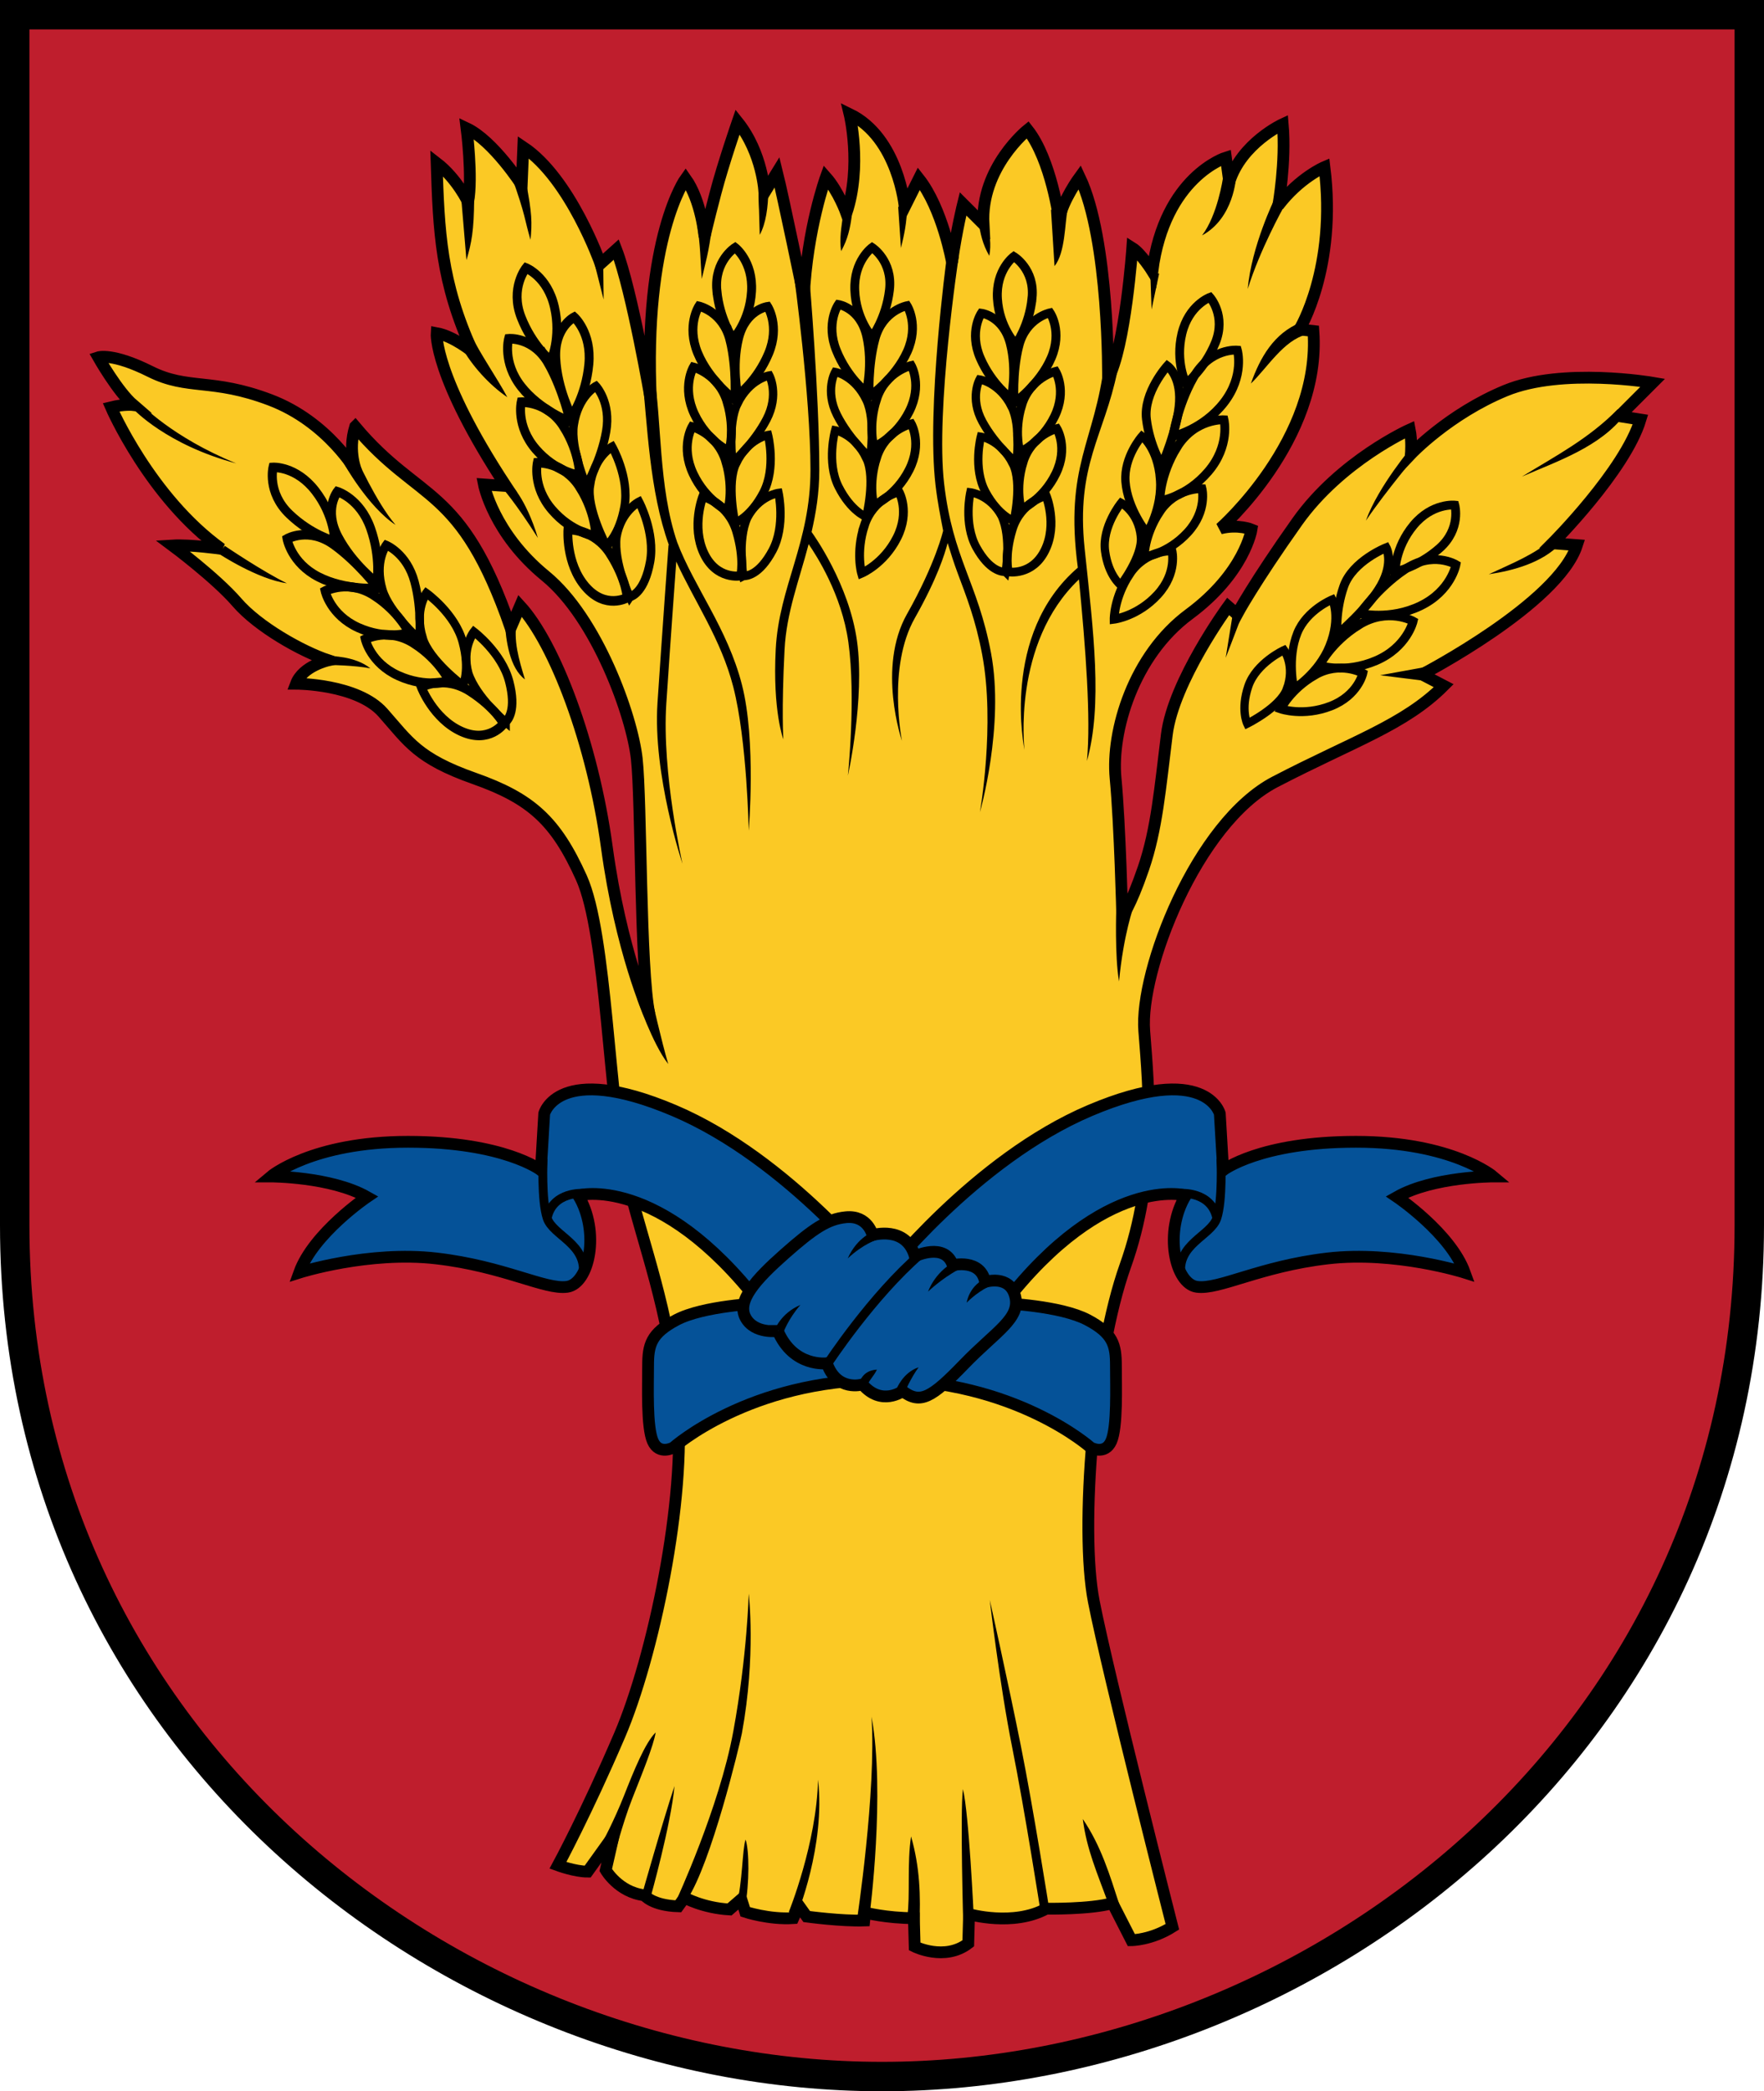 <?xml version="1.0" encoding="UTF-8" standalone="no"?>
<!-- Created with Inkscape (http://www.inkscape.org/) -->

<svg
   xmlns:dc="http://purl.org/dc/elements/1.1/"
   xmlns:cc="http://creativecommons.org/ns#"
   xmlns:rdf="http://www.w3.org/1999/02/22-rdf-syntax-ns#"
   xmlns:svg="http://www.w3.org/2000/svg"
   xmlns="http://www.w3.org/2000/svg"
   xmlns:xlink="http://www.w3.org/1999/xlink"
   xmlns:sodipodi="http://sodipodi.sourceforge.net/DTD/sodipodi-0.dtd"
   xmlns:inkscape="http://www.inkscape.org/namespaces/inkscape"
   width="299.79"
   height="355.357"
   id="svg2"
   version="1.1"
   inkscape:version="0.48.5 r10040"
   sodipodi:docname="Rūjienas novads.svg">
  <defs
     id="defs4" />
  <sodipodi:namedview
     id="base"
     pagecolor="#f6f3f1"
     bordercolor="#666666"
     borderopacity="1.0"
     inkscape:pageopacity="0"
     inkscape:pageshadow="2"
     inkscape:zoom="0.98994949"
     inkscape:cx="88.860625"
     inkscape:cy="215.48422"
     inkscape:document-units="px"
     inkscape:current-layer="layer1"
     showgrid="false"
     showborder="true"
     inkscape:window-width="1920"
     inkscape:window-height="1017"
     inkscape:window-x="-8"
     inkscape:window-y="-8"
     inkscape:window-maximized="1"
     inkscape:showpageshadow="false"
     fit-margin-top="0"
     fit-margin-left="0"
     fit-margin-right="0"
     fit-margin-bottom="0" />
  <g
     inkscape:label="Layer 1"
     inkscape:groupmode="layer"
     id="layer1"
     transform="translate(-93.571,-76.291)">
    <path
       style="color:#000000;fill:#bf1e2d;fill-opacity:1;stroke:#000000;stroke-width:5;stroke-linecap:butt;stroke-linejoin:miter;stroke-miterlimit:4;stroke-opacity:1;stroke-dasharray:none;stroke-dashoffset:0;marker:none;visibility:visible;display:inline;overflow:visible;enable-background:accumulate"
       d="m 96.071,78.791 c 0,0 0,118.929 0,205.714 0,86.786 73.498,144.643 147.395,144.643 73.897,0 147.395,-57.857 147.395,-144.643 0,-86.786 0,-205.714 0,-205.714 z"
       id="path3761"
       inkscape:connector-curvature="0"
       sodipodi:nodetypes="cszscc" />
    <g
       id="g3002">
      <path
         sodipodi:nodetypes="ccsscccccsccsssssscccccccccccccccccccccccsssscccccccsccsccsscsscccccccccccccccccccccccccccsccccccccccccccsscsccc"
         inkscape:connector-curvature="0"
         id="path3778"
         d="m 153.929,148.791 c -1.339,4.286 0.268,7.768 0.268,7.768 0,0 -4.821,-8.571 -14.732,-12.321 -9.911,-3.75 -13.929,-1.607 -20.357,-4.821 -6.429,-3.214 -8.839,-2.411 -8.839,-2.411 0,0 3.311,5.841 5.963,8.114 0,0 -1.515,-0.189 -3.788,0.379 0,0 6.629,15.342 18.751,24.054 0,0 -5.303,-0.758 -8.334,-0.568 0,0 7.387,5.493 10.985,9.66 3.599,4.167 10.985,8.334 15.531,9.849 0,0 -4.356,0.947 -5.493,3.977 0,0 10.417,0 14.773,4.925 4.356,4.924 5.872,7.766 15.531,11.175 9.66,3.409 13.826,7.197 18.183,16.857 4.356,9.66 4.609,38.133 7.639,50.634 3.03,12.501 7.197,22.35 8.713,38.638 1.515,16.289 -4.167,43.184 -9.849,56.442 -5.682,13.258 -10.481,22.114 -10.481,22.114 0,0 2.902,1.071 5.045,1.071 l 4.42,-6.161 -1.339,5.893 c 0,0 2.143,3.75 6.562,4.286 0,0 1.339,1.741 5.759,1.875 l 1.071,-1.473 c 0,0 3.08,1.741 7.634,2.009 l 2.009,-1.741 0.67,2.143 c 0,0 4.018,1.339 8.17,1.071 l 0.938,-2.143 1.339,1.875 c 0,0 5.893,0.804 9.777,0.67 l 0.134,-1.339 c 0,0 3.616,0.938 8.304,0.938 l 0.134,4.821 c 0,0 5.089,2.545 9.107,-0.536 l 0.134,-4.955 c 0,0 7.5,2.143 13.125,-0.938 0,0 7.5,0.134 11.25,-0.938 l 3.214,6.295 c 0,0 3.348,0 6.964,-2.277 0,0 -10.938,-42.946 -13.348,-55.268 -2.411,-12.321 0,-42.054 5.357,-57.054 5.357,-15 4.018,-29.732 3.214,-39.911 -0.804,-10.179 8.839,-35.357 22.232,-42.321 13.393,-6.964 21.964,-9.643 28.661,-16.339 l -3.684,-1.917 c 0,0 23.107,-11.996 26.327,-21.971 l -4.167,-0.316 c 0,0 12.311,-12.311 14.963,-21.024 l -3.599,-0.568 5.682,-5.682 c 0,0 -15.342,-2.652 -25.001,1.326 -9.66,3.977 -16.099,10.796 -16.099,10.796 0,0 0.189,-2.273 -0.189,-4.167 0,0 -11.743,5.24 -19.13,15.657 -7.387,10.417 -10.228,15.72 -10.228,15.72 l -1.515,-1.326 c 0,0 -9.281,12.69 -10.417,21.781 -1.136,9.091 -1.705,16.099 -3.977,22.728 -2.273,6.629 -3.599,8.144 -3.599,8.144 0,0 -0.379,-15.531 -1.136,-23.486 -0.758,-7.955 3.03,-20.834 12.501,-27.842 9.47,-7.008 10.607,-14.395 10.607,-14.395 0,0 -2.273,-0.947 -5.303,-0.189 0,0 17.163,-15.057 15.823,-33.539 l -2.378,-0.268 c 0,0 6.396,-10.433 4.253,-27.589 0,0 -4.251,1.797 -7.849,6.532 0,0 1.326,-7.387 0.758,-13.826 0,0 -7.008,3.22 -9.091,9.849 l -0.568,-4.167 c 0,0 -10.417,3.22 -12.501,19.319 0,0 -1.894,-3.03 -3.409,-3.977 0,0 -1.178,16.896 -4.124,22.253 0,0 0.268,-23.571 -4.821,-34.286 0,0 -2.946,4.018 -3.482,7.232 0,0 -1.339,-10.179 -5.357,-15.268 0,0 -8.036,6.429 -7.5,16.071 l -3.482,-3.482 c 0,0 -1.071,4.286 -1.875,9.911 0,0 -1.607,-9.107 -5.625,-14.196 l -2.411,4.821 c 0,0 -1.071,-11.786 -9.375,-15.804 0,0 2.143,8.839 -0.536,16.875 0,0 -1.339,-3.75 -3.482,-6.161 0,0 -3.214,8.839 -3.75,20.357 0,0 -3.482,-16.875 -4.554,-21.161 l -2.143,3.482 c 0,0 -0.268,-6.696 -4.554,-12.054 0,0 -2.411,6.964 -3.75,12.054 -1.339,5.089 -1.875,7.5 -1.875,7.5 0,0 -0.536,-6.161 -3.214,-9.911 0,0 -7.232,9.911 -5.893,37.768 0,0 -3.214,-18.75 -5.893,-25.714 l -2.679,2.411 c 0,0 -5.089,-14.464 -13.125,-19.821 l -0.268,6.429 c 0,0 -4.821,-7.5 -9.375,-9.643 0,0 1.071,8.304 0.268,12.589 0,0 -1.875,-4.018 -5.357,-6.696 0.379,11.624 0.696,20.249 6.161,32.143 0,0 -3.214,-2.679 -6.161,-3.214 0,0 -0.536,7.232 11.786,25.982 l -3.75,-0.268 c 0,0 1.607,8.304 10.446,15.536 8.839,7.232 14.732,23.839 15.536,31.071 0.804,7.232 0.536,35.625 2.143,43.393 0,0 -4.821,-10.714 -7.232,-28.393 -2.411,-17.679 -8.839,-34.554 -14.732,-40.982 l -1.607,3.75 c -8.532,-24.564 -15.422,-21.086 -26.429,-34.196 z"
         style="color:#000000;fill:#fbc925;fill-opacity:1;stroke:#000000;stroke-width:2;stroke-linecap:butt;stroke-linejoin:miter;stroke-miterlimit:4;stroke-opacity:1;stroke-dasharray:none;stroke-dashoffset:0;marker:none;visibility:visible;display:inline;overflow:visible;enable-background:accumulate" />
      <path
         sodipodi:nodetypes="cccccccccccccccccccccccccccccccccccccccccscscsscsssccscsccccccccccscscsccsscsccccccccccccsszccccscscscsccccccccccccccccccccccccccccccccccccccccccccccccccccccccscsccsccscscsccsccscsccccccccccccccccccccccccccc"
         inkscape:connector-curvature="0"
         id="path2998"
         d="m 303.633,106.371 -2.226,0.191 c 0,0 -0.904,6.272 -3.547,9.734 5.458,-2.966 5.773,-9.926 5.773,-9.926 z m -120.664,0.941 0,5e-5 -2.447,-1.043 c 2.426,6.756 2.161,7.233 3.207,10.767 0.288,-2.834 0.258,-4.572 -0.76,-9.724 z m 41.189,1.248 -1.689,0.096 0.219,7.547 c 1.063,-1.975 1.414,-4.662 1.471,-7.643 z m -50.002,1.533 -2.258,-0.851 0.945,11.242 c 0.881,-2.949 1.267,-4.967 1.312,-10.391 z m 73.562,1.406 -1.5,-0.062 0.469,7 c 0.519,-2.137 1.008,-4.305 1.031,-6.938 z m 27.295,0.373 -2.826,0.064 0,5e-5 0.598,9.57 c 1.858,-2.264 1.739,-7.37 2.228,-9.634 z m 36.649,-0.261 -1.471,-1.539 c 0,0 -3.946,8.053 -4.566,15.318 2.059,-6.664 6.037,-13.779 6.037,-13.779 z m -73.318,1.201 -1.5,0 c -0.247,1.992 -0.649,3.91 -0.328,6.156 1.132,-1.995 1.56,-3.958 1.828,-6.156 z m 21.531,1.062 c 0.264,1.998 0.687,3.945 1.828,5.891 0.374,-2.033 0.035,-3.667 -0.297,-5.578 m -46.776,0.151 -2.636,-0.252 c 0.648,3.893 0.604,6.65 0.848,9.597 0.596,-2.757 1.193,-4.29 1.789,-9.345 z m 33.088,66.287 c -5.149,9.109 -0.859,21.562 -0.859,21.562 0,0 -2.528,-12.528 2.172,-20.844 3.835,-6.784 5.075,-10.844 5.594,-12.781 0.529,1.74 1.072,3.429 1.656,5 1.52,4.085 3.095,8.007 4.219,14 2.227,11.88 -0.391,26.75 -0.391,26.75 0,0 4.209,-14.667 1.891,-27.031 -1.149,-6.129 -2.802,-10.16 -4.312,-14.219 -1.51,-4.059 -2.907,-8.162 -3.656,-14.531 -1.487,-12.636 2.474,-38.631 2.474,-38.631 l -2.068,0.381 c 0,0 -3.419,25.315 -1.875,38.438 0.357,3.037 0.876,5.514 1.297,7.75 0,0 -1.261,5.522 -6.141,14.156 z m -51.625,-59.688 -1.469,0.188 1.531,6.062 z m 94.469,1.844 -1.5,-0.125 0.219,6.219 z m -63.656,63.906 c 0.325,-6.345 2.477,-11.748 4.094,-17.938 1.289,1.902 5.621,8.528 6.75,16.656 1.312,9.443 -0.078,22.672 -0.078,22.672 0,0 2.914,-13.017 1.547,-22.859 -1.338,-9.634 -7.38,-18.063 -7.719,-18.531 0.729,-3.2 1.312,-6.569 1.312,-10.562 0,-12.756 -1.68,-32.5 -1.68,-32.5 l -2.605,-0.412 c 0,0 2.785,20.346 2.785,32.912 0,12.449 -5.358,19.816 -5.906,30.5 -0.539,10.509 1.297,15.297 1.297,15.297 0,0 -0.329,-4.851 0.203,-15.234 z m 88.726,-53.557 -1.039,-2.037 c -4.527,1.85 -6.847,5.921 -8.438,10.375 2.758,-2.63 5.574,-7.391 9.476,-8.338 z m -142.046,-0.021 -1.564,2.14 c 1.647,3.05 4.732,6.496 7.767,8.531 -1.749,-3.271 -4.689,-7.472 -6.203,-10.671 z m 107.693,4.656 c -1.598,13.702 -6.859,17.581 -4.529,34.984 -13.231,11.358 -9.062,30.969 -9.062,30.969 0,0 -2.176,-18.133 9.25,-28.969 1.137,11.699 2.054,23.572 1.359,30.859 2.681,-9.594 1.114,-21.802 -0.387,-36.06 -1.501,-14.257 3.299,-19.131 5.566,-30.213 z m -78.66,1.465 c 0.998,9.359 1.291,20.4 4.631,29.675 l -0.062,0 c 0,0 -1.071,14.755 -1.875,26.812 -0.818,12.272 4.25,27.359 4.25,27.359 0,0 -3.539,-15.431 -2.75,-27.266 0.723,-10.841 1.506,-21.592 1.688,-24.094 3.117,6.818 7.604,13.178 9.688,21.281 2.355,9.159 2.625,24.453 2.625,24.453 0,0 1.31,-15.237 -1.156,-24.828 -2.458,-9.561 -8.113,-16.577 -11,-24.188 -3.219,-9.44 -2.597,-20.794 -3.969,-28.638 z m -85.213,5.613 -1.094,1.031 c 0,0 5.64,6.036 17.406,9.156 -10.962,-4.456 -16.312,-10.188 -16.312,-10.188 z m 252.312,1.875 -1.219,-0.875 c -4.927,4.977 -10.299,7.782 -16.281,11.438 6.014,-2.621 13.337,-5.043 17.5,-10.562 z m -34.875,6.219 -1.125,-0.969 c 0,0 -5.928,6.951 -8.016,12.797 3.27,-4.868 9.141,-11.828 9.141,-11.828 z m -180.714,1.107 -2.179,0.893 c 0,0 4.136,7.463 8.846,10.547 -3.325,-3.88 -6.667,-11.44 -6.667,-11.44 z m 26.058,4.33 -1.25,0.812 c 0,0 2.36,2.676 6.045,8.511 -2.051,-6.843 -4.795,-9.324 -4.795,-9.324 z m 178.5,10.375 -1.125,-1 c -3.349,2.876 -6.974,4.244 -10.969,6.125 4.239,-0.63 9.106,-1.997 12.094,-5.125 z M 131.79,169.054 130.75,170.375 c 0,0 6.566,4.336 11.578,5.031 -4.095,-1.983 -10.538,-6.353 -10.538,-6.353 z m 172.679,12.259 -1.438,-0.406 -1.156,7.172 z m -123.057,0.311 -2.068,0.189 c 0.21,3.398 0.839,7.984 3.438,9.922 -1.033,-3.421 -2.008,-6.572 -1.369,-10.111 z m -31.849,6.158 0,1.5 c 0,0 4.233,0.054 6.953,0.578 -2.637,-2.154 -6.953,-2.078 -6.953,-2.078 z m 186.562,4.25 -0.071,-2.438 -7.929,1.438 z m -49.871,38.214 -2.973,0.473 c 0,0 -0.281,8.027 0.469,12.344 0.75,-8.004 2.504,-12.817 2.504,-12.817 z m -82,15.295 -2.406,0.478 c 0,0 2.641,7.744 5.292,11.076 -1.099,-3.632 -2.886,-11.554 -2.886,-11.554 z m 6.102,153.503 c 4.083,-6.138 8.889,-26.11 9.3,-28.231 2.427,-13.214 1.156,-23.719 1.156,-23.719 0,0 -0.231,10.401 -2.625,23.438 -2.384,12.98 -9.714,28.763 -9.714,28.763 z m 55.237,-25.825 c 2.136,10.681 4.812,27.844 4.812,27.844 l 1.5,-0.25 c 0,0 -2.694,-17.128 -4.844,-27.875 -2.139,-10.695 -5.281,-24.781 -5.281,-24.781 0,0 1.666,14.329 3.812,25.062 z m -26.388,29.362 2.17,-1.018 c 0,0 2.695,-20.599 0.312,-33.562 0.832,12.751 -2.482,34.58 -2.482,34.58 z M 199.625,381.406 c -1.677,4.259 -3.763,8.134 -3.763,8.134 l 1.942,2.674 c 0,0 1.525,-6 3.196,-10.246 1.671,-4.246 3.639,-9.03 4,-11.297 -1.782,1.751 -3.698,6.476 -5.375,10.734 z m 28,19.781 L 229,401.75 c 0,0 4.891,-11.867 3.594,-23.047 -0.226,10.784 -4.969,22.484 -4.969,22.484 z m -24.969,-2.875 1.469,0.406 c 0,0 3.459,-12.286 4.078,-18.938 -2.06,6.206 -5.547,18.531 -5.547,18.531 z m 54.629,5.312 1.768,-1.741 c 0,0 -0.808,-17.473 -1.835,-21.587 -0.492,3.921 0.067,23.328 0.067,23.328 z m 24.799,-3.473 1.737,-0.179 c -1.663,-5.144 -3.133,-10.02 -6.228,-14.583 0.658,5.153 2.385,9.025 4.491,14.761 z m -34.312,1.728 2.036,1.857 c 0.255,-5.336 0.088,-10.173 -1.402,-15.393 -0.698,4.433 -0.137,10.22 -0.634,13.536 z M 218.75,399.938 l 1.438,0.406 c 0.749,-3.934 0.736,-9.626 0.094,-11.469 -0.582,1.702 -0.499,7.286 -1.531,11.062 z"
         style="font-size:medium;font-style:normal;font-variant:normal;font-weight:normal;font-stretch:normal;text-indent:0;text-align:start;text-decoration:none;line-height:normal;letter-spacing:normal;word-spacing:normal;text-transform:none;direction:ltr;block-progression:tb;writing-mode:lr-tb;text-anchor:start;baseline-shift:baseline;color:#000000;fill:#000000;fill-opacity:1;stroke:none;stroke-width:1.5;marker:none;visibility:visible;display:inline;overflow:visible;enable-background:accumulate;font-family:Sans;-inkscape-font-specification:Sans" />
      <g
         id="g3779">
        <path
           sodipodi:nodetypes="scscs"
           inkscape:connector-curvature="0"
           id="path3006"
           d="m 244.732,125.576 c -0.568,4.805 -2.946,7.99 -2.946,7.99 0,0 -2.757,-2.996 -2.946,-7.99 -0.189,-4.991 2.946,-7.232 2.946,-7.232 0,0 3.533,2.272 2.946,7.232 z"
           style="color:#000000;fill:none;stroke:#000000;stroke-width:1.5;stroke-linecap:square;stroke-linejoin:miter;stroke-miterlimit:4;stroke-opacity:1;stroke-dashoffset:0;marker:none;visibility:visible;display:inline;overflow:visible;enable-background:accumulate" />
        <path
           style="color:#000000;fill:none;stroke:#000000;stroke-width:1.5;stroke-linecap:square;stroke-linejoin:miter;stroke-miterlimit:4;stroke-opacity:1;stroke-dashoffset:0;marker:none;visibility:visible;display:inline;overflow:visible;enable-background:accumulate"
           d="m 240.799,142.929 c 0,0 -3.226,-2.46 -5.087,-7.098 -1.859,-4.635 0.338,-7.802 0.338,-7.802 0,0 3.713,0.571 4.814,5.362 1.101,4.791 -0.065,9.538 -0.065,9.538 z"
           id="use3782"
           inkscape:connector-curvature="0"
           sodipodi:nodetypes="csccc" />
        <path
           style="color:#000000;fill:none;stroke:#000000;stroke-width:1.5;stroke-linecap:square;stroke-linejoin:miter;stroke-miterlimit:4;stroke-opacity:1;stroke-dashoffset:0;marker:none;visibility:visible;display:inline;overflow:visible;enable-background:accumulate"
           d="m 242.288,133.843 c -1.268,4.669 -1.01,9.838 -1.01,9.838 0,0 4.434,-3.074 6.476,-7.636 2.04,-4.558 -0.031,-7.809 -0.031,-7.809 0,0 -4.126,0.788 -5.435,5.608 z"
           id="use3784"
           inkscape:connector-curvature="0"
           sodipodi:nodetypes="ccscsc" />
        <path
           style="color:#000000;fill:none;stroke:#000000;stroke-width:1.5;stroke-linecap:square;stroke-linejoin:miter;stroke-miterlimit:4;stroke-opacity:1;stroke-dashoffset:0;marker:none;visibility:visible;display:inline;overflow:visible;enable-background:accumulate"
           d="m 242.55,144.126 c -1.488,4.604 -0.467,8.112 -0.467,8.112 0,0 3.755,-1.572 6.011,-6.032 2.254,-4.456 0.34,-7.802 0.34,-7.802 0,0 -4.348,0.97 -5.885,5.722 z"
           id="use3786"
           inkscape:connector-curvature="0"
           sodipodi:nodetypes="scscs" />
        <path
           style="color:#000000;fill:none;stroke:#000000;stroke-width:1.405;stroke-linecap:square;stroke-linejoin:miter;stroke-miterlimit:4;stroke-opacity:1;stroke-dashoffset:0;marker:none;visibility:visible;display:inline;overflow:visible;enable-background:accumulate"
           d="m 240.834,144.318 c 1.582,3.372 0.614,9.763 0.614,9.763 0,0 -3.514,-3.082 -5.625,-7.266 -2.109,-4.181 -0.318,-7.32 -0.318,-7.32 0,0 3.34,0.583 5.329,4.824 z"
           id="use3788"
           inkscape:connector-curvature="0"
           sodipodi:nodetypes="scscs" />
        <path
           sodipodi:nodetypes="scscs"
           inkscape:connector-curvature="0"
           id="path3798"
           d="m 242.55,154.036 c -1.488,4.604 -0.467,8.112 -0.467,8.112 0,0 3.755,-1.572 6.011,-6.032 2.254,-4.456 0.34,-7.802 0.34,-7.802 0,0 -4.348,0.97 -5.885,5.722 z"
           style="color:#000000;fill:none;stroke:#000000;stroke-width:1.5;stroke-linecap:square;stroke-linejoin:miter;stroke-miterlimit:4;stroke-opacity:1;stroke-dashoffset:0;marker:none;visibility:visible;display:inline;overflow:visible;enable-background:accumulate" />
        <path
           sodipodi:nodetypes="scscs"
           inkscape:connector-curvature="0"
           id="path3800"
           d="m 240.834,154.228 c 1.582,3.372 -0.056,9.897 -0.056,9.897 0,0 -2.577,-0.939 -4.688,-5.123 -2.109,-4.181 -0.586,-9.597 -0.586,-9.597 0,0 3.34,0.583 5.329,4.824 z"
           style="color:#000000;fill:none;stroke:#000000;stroke-width:1.405;stroke-linecap:square;stroke-linejoin:miter;stroke-miterlimit:4;stroke-opacity:1;stroke-dashoffset:0;marker:none;visibility:visible;display:inline;overflow:visible;enable-background:accumulate" />
        <path
           style="color:#000000;fill:none;stroke:#000000;stroke-width:1.5;stroke-linecap:square;stroke-linejoin:miter;stroke-miterlimit:4;stroke-opacity:1;stroke-dashoffset:0;marker:none;visibility:visible;display:inline;overflow:visible;enable-background:accumulate"
           d="m 240.466,165.59 c -1.488,4.604 -0.467,8.112 -0.467,8.112 0,0 3.755,-1.572 6.011,-6.032 2.254,-4.456 0.34,-7.802 0.34,-7.802 0,0 -4.348,0.97 -5.885,5.722 z"
           id="path3802"
           inkscape:connector-curvature="0"
           sodipodi:nodetypes="scscs" />
      </g>
      <g
         id="g3817"
         transform="matrix(1,-0.023,0.022,0.981,21.478,9.34)">
        <path
           style="color:#000000;fill:none;stroke:#000000;stroke-width:1.515;stroke-linecap:square;stroke-linejoin:miter;stroke-miterlimit:4;stroke-opacity:1;stroke-dashoffset:0;marker:none;visibility:visible;display:inline;overflow:visible;enable-background:accumulate"
           d="m 244.732,125.576 c -0.568,4.805 -2.946,7.99 -2.946,7.99 0,0 -2.757,-2.996 -2.946,-7.99 -0.189,-4.991 2.946,-7.232 2.946,-7.232 0,0 3.533,2.272 2.946,7.232 z"
           id="path3819"
           inkscape:connector-curvature="0"
           sodipodi:nodetypes="scscs" />
        <path
           sodipodi:nodetypes="csccc"
           inkscape:connector-curvature="0"
           id="path3821"
           d="m 240.799,142.929 c 0,0 -3.226,-2.46 -5.087,-7.098 -1.859,-4.635 0.338,-7.802 0.338,-7.802 0,0 3.713,0.571 4.814,5.362 1.101,4.791 -0.065,9.538 -0.065,9.538 z"
           style="color:#000000;fill:none;stroke:#000000;stroke-width:1.515;stroke-linecap:square;stroke-linejoin:miter;stroke-miterlimit:4;stroke-opacity:1;stroke-dashoffset:0;marker:none;visibility:visible;display:inline;overflow:visible;enable-background:accumulate" />
        <path
           sodipodi:nodetypes="ccscsc"
           inkscape:connector-curvature="0"
           id="path3823"
           d="m 242.288,133.843 c -1.268,4.669 -1.01,9.838 -1.01,9.838 0,0 4.434,-3.074 6.476,-7.636 2.04,-4.558 -0.031,-7.809 -0.031,-7.809 0,0 -4.126,0.788 -5.435,5.608 z"
           style="color:#000000;fill:none;stroke:#000000;stroke-width:1.515;stroke-linecap:square;stroke-linejoin:miter;stroke-miterlimit:4;stroke-opacity:1;stroke-dashoffset:0;marker:none;visibility:visible;display:inline;overflow:visible;enable-background:accumulate" />
        <path
           sodipodi:nodetypes="scscs"
           inkscape:connector-curvature="0"
           id="path3825"
           d="m 242.55,144.126 c -1.488,4.604 -0.467,8.112 -0.467,8.112 0,0 3.755,-1.572 6.011,-6.032 2.254,-4.456 0.34,-7.802 0.34,-7.802 0,0 -4.348,0.97 -5.885,5.722 z"
           style="color:#000000;fill:none;stroke:#000000;stroke-width:1.515;stroke-linecap:square;stroke-linejoin:miter;stroke-miterlimit:4;stroke-opacity:1;stroke-dashoffset:0;marker:none;visibility:visible;display:inline;overflow:visible;enable-background:accumulate" />
        <path
           sodipodi:nodetypes="scscs"
           inkscape:connector-curvature="0"
           id="path3827"
           d="m 240.834,144.318 c 1.582,3.372 0.614,9.763 0.614,9.763 0,0 -3.514,-3.082 -5.625,-7.266 -2.109,-4.181 -0.318,-7.32 -0.318,-7.32 0,0 3.34,0.583 5.329,4.824 z"
           style="color:#000000;fill:none;stroke:#000000;stroke-width:1.419;stroke-linecap:square;stroke-linejoin:miter;stroke-miterlimit:4;stroke-opacity:1;stroke-dashoffset:0;marker:none;visibility:visible;display:inline;overflow:visible;enable-background:accumulate" />
        <path
           style="color:#000000;fill:none;stroke:#000000;stroke-width:1.515;stroke-linecap:square;stroke-linejoin:miter;stroke-miterlimit:4;stroke-opacity:1;stroke-dashoffset:0;marker:none;visibility:visible;display:inline;overflow:visible;enable-background:accumulate"
           d="m 242.55,154.036 c -1.488,4.604 -0.467,8.112 -0.467,8.112 0,0 3.755,-1.572 6.011,-6.032 2.254,-4.456 0.34,-7.802 0.34,-7.802 0,0 -4.348,0.97 -5.885,5.722 z"
           id="path3829"
           inkscape:connector-curvature="0"
           sodipodi:nodetypes="scscs" />
        <path
           style="color:#000000;fill:none;stroke:#000000;stroke-width:1.419;stroke-linecap:square;stroke-linejoin:miter;stroke-miterlimit:4;stroke-opacity:1;stroke-dashoffset:0;marker:none;visibility:visible;display:inline;overflow:visible;enable-background:accumulate"
           d="m 240.834,154.228 c 1.582,3.372 -0.056,9.897 -0.056,9.897 0,0 -2.577,-0.939 -4.688,-5.123 -2.109,-4.181 -0.586,-9.597 -0.586,-9.597 0,0 3.34,0.583 5.329,4.824 z"
           id="path3831"
           inkscape:connector-curvature="0"
           sodipodi:nodetypes="scscs" />
        <path
           sodipodi:nodetypes="scscs"
           inkscape:connector-curvature="0"
           id="path3833"
           d="m 240.466,165.59 c -1.488,4.604 -0.828,7.331 -0.828,7.331 0,0 4.081,0.847 6.337,-3.613 2.254,-4.456 0.376,-9.44 0.376,-9.44 0,0 -4.348,0.97 -5.885,5.722 z"
           style="color:#000000;fill:none;stroke:#000000;stroke-width:1.515;stroke-linecap:square;stroke-linejoin:miter;stroke-miterlimit:4;stroke-opacity:1;stroke-dashoffset:0;marker:none;visibility:visible;display:inline;overflow:visible;enable-background:accumulate" />
        <path
           sodipodi:nodetypes="csccc"
           inkscape:connector-curvature="0"
           id="path3835"
           d="m 239.188,172.936 c -0.599,-0.014 -2.731,-0.235 -4.862,-4.364 -2.147,-4.161 -0.814,-9.579 -0.814,-9.579 0,0 3.352,0.5 5.229,4.261 1.608,3.755 0.448,9.683 0.448,9.683 z"
           style="color:#000000;fill:none;stroke:#000000;stroke-width:1.419;stroke-linecap:square;stroke-linejoin:miter;stroke-miterlimit:4;stroke-opacity:1;stroke-dashoffset:0;marker:none;visibility:visible;display:inline;overflow:visible;enable-background:accumulate" />
      </g>
      <use
         x="0"
         y="0"
         xlink:href="#g3817"
         id="use3837"
         transform="matrix(-1,0,0,1.041,484.371,-6.436)"
         width="744.094"
         height="1052.362" />
      <g
         id="g3839"
         transform="matrix(0.963,0.268,-0.268,0.963,98.352,-50.08)">
        <path
           style="color:#000000;fill:none;stroke:#000000;stroke-width:1.5;stroke-linecap:square;stroke-linejoin:miter;stroke-miterlimit:4;stroke-opacity:1;stroke-dashoffset:0;marker:none;visibility:visible;display:inline;overflow:visible;enable-background:accumulate"
           d="m 243.971,123.842 c -0.568,4.805 -2.946,7.99 -2.946,7.99 0,0 -2.757,-2.996 -2.946,-7.99 -0.189,-4.991 2.946,-7.232 2.946,-7.232 0,0 3.533,2.272 2.946,7.232 z"
           id="path3841"
           inkscape:connector-curvature="0"
           sodipodi:nodetypes="scscs" />
        <path
           sodipodi:nodetypes="csccc"
           inkscape:connector-curvature="0"
           id="path3843"
           d="m 240.803,146.352 c 0,0 -2.889,-2.659 -4.635,-6.888 -1.745,-4.225 0.993,-9.684 0.993,-9.684 0,0 2.634,0.931 3.622,5.317 0.988,4.386 0.02,11.255 0.02,11.255 z"
           style="color:#000000;fill:none;stroke:#000000;stroke-width:1.5;stroke-linecap:square;stroke-linejoin:miter;stroke-miterlimit:4;stroke-opacity:1;stroke-dashoffset:0;marker:none;visibility:visible;display:inline;overflow:visible;enable-background:accumulate" />
        <path
           sodipodi:nodetypes="ccscsc"
           inkscape:connector-curvature="0"
           id="path3845"
           d="m 241.956,130.527 c -1.325,5.487 -0.644,10.529 -0.644,10.529 0,0 4.598,-2.479 6.788,-7.824 2.189,-5.342 -0.186,-9.219 -0.186,-9.219 0,0 -4.591,0.85 -5.959,6.514 z"
           style="color:#000000;fill:none;stroke:#000000;stroke-width:1.5;stroke-linecap:square;stroke-linejoin:miter;stroke-miterlimit:4;stroke-opacity:1;stroke-dashoffset:0;marker:none;visibility:visible;display:inline;overflow:visible;enable-background:accumulate" />
        <path
           sodipodi:nodetypes="scscs"
           inkscape:connector-curvature="0"
           id="path3847"
           d="m 242.447,142.671 c -1.572,5.406 -0.364,9.567 -0.364,9.567 0,0 4.162,-1.783 6.594,-7.004 2.43,-5.217 0.228,-9.204 0.228,-9.204 0,0 -4.836,1.061 -6.459,6.641 z"
           style="color:#000000;fill:none;stroke:#000000;stroke-width:1.5;stroke-linecap:square;stroke-linejoin:miter;stroke-miterlimit:4;stroke-opacity:1;stroke-dashoffset:0;marker:none;visibility:visible;display:inline;overflow:visible;enable-background:accumulate" />
        <path
           sodipodi:nodetypes="scscs"
           inkscape:connector-curvature="0"
           id="path3849"
           d="m 241.134,148.682 c 1.701,4.703 0.293,9.465 0.31,9.379 0,0 -4.285,-3.025 -5.869,-7.437 -1.421,-3.957 0.625,-8.17 0.625,-8.17 0,0 3.12,1.212 4.934,6.228 z"
           style="color:#000000;fill:none;stroke:#000000;stroke-width:1.405;stroke-linecap:square;stroke-linejoin:miter;stroke-miterlimit:4;stroke-opacity:1;stroke-dashoffset:0;marker:none;visibility:visible;display:inline;overflow:visible;enable-background:accumulate" />
        <path
           style="color:#000000;fill:none;stroke:#000000;stroke-width:1.5;stroke-linecap:square;stroke-linejoin:miter;stroke-miterlimit:4;stroke-opacity:1;stroke-dashoffset:0;marker:none;visibility:visible;display:inline;overflow:visible;enable-background:accumulate"
           d="m 242.55,154.036 c -1.488,4.604 -0.467,8.112 -0.467,8.112 0,0 3.755,-1.572 6.011,-6.032 2.254,-4.456 0.34,-7.802 0.34,-7.802 0,0 -4.348,0.97 -5.885,5.722 z"
           id="path3851"
           inkscape:connector-curvature="0"
           sodipodi:nodetypes="scscs" />
        <path
           style="color:#000000;fill:none;stroke:#000000;stroke-width:1.405;stroke-linecap:square;stroke-linejoin:miter;stroke-miterlimit:4;stroke-opacity:1;stroke-dashoffset:0;marker:none;visibility:visible;display:inline;overflow:visible;enable-background:accumulate"
           d="m 240.608,158.952 c 1.214,3.111 -1.095,8.858 -1.095,8.858 0,0 -2.455,-0.99 -4.107,-4.859 -1.651,-3.866 0.427,-8.627 0.427,-8.627 0,0 3.248,0.715 4.775,4.628 z"
           id="path3853"
           inkscape:connector-curvature="0"
           sodipodi:nodetypes="scscs" />
        <path
           sodipodi:nodetypes="scscs"
           inkscape:connector-curvature="0"
           id="path3855"
           d="m 240.466,165.59 c -1.488,4.604 -0.467,8.112 -0.467,8.112 0,0 3.755,-1.572 6.011,-6.032 2.254,-4.456 0.34,-7.802 0.34,-7.802 0,0 -4.348,0.97 -5.885,5.722 z"
           style="color:#000000;fill:none;stroke:#000000;stroke-width:1.5;stroke-linecap:square;stroke-linejoin:miter;stroke-miterlimit:4;stroke-opacity:1;stroke-dashoffset:0;marker:none;visibility:visible;display:inline;overflow:visible;enable-background:accumulate" />
      </g>
      <g
         transform="matrix(0.745,0.667,-0.667,0.745,239.03,-85.514)"
         id="use3857">
        <path
           sodipodi:nodetypes="scscs"
           inkscape:connector-curvature="0"
           id="path3861"
           d="m 243.971,123.842 c -0.568,4.805 -2.946,7.99 -2.946,7.99 0,0 -2.757,-2.996 -2.946,-7.99 -0.189,-4.991 2.946,-7.232 2.946,-7.232 0,0 3.533,2.272 2.946,7.232 z"
           style="color:#000000;fill:none;stroke:#000000;stroke-width:1.5;stroke-linecap:square;stroke-linejoin:miter;stroke-miterlimit:4;stroke-opacity:1;stroke-dashoffset:0;marker:none;visibility:visible;display:inline;overflow:visible;enable-background:accumulate" />
        <path
           style="color:#000000;fill:none;stroke:#000000;stroke-width:1.5;stroke-linecap:square;stroke-linejoin:miter;stroke-miterlimit:4;stroke-opacity:1;stroke-dashoffset:0;marker:none;visibility:visible;display:inline;overflow:visible;enable-background:accumulate"
           d="m 240.803,146.352 c 0,0 -2.889,-2.659 -4.635,-6.888 -1.745,-4.225 0.993,-9.684 0.993,-9.684 0,0 2.634,0.931 3.622,5.317 0.988,4.386 0.02,11.255 0.02,11.255 z"
           id="path3863"
           inkscape:connector-curvature="0"
           sodipodi:nodetypes="csccc" />
        <path
           style="color:#000000;fill:none;stroke:#000000;stroke-width:1.5;stroke-linecap:square;stroke-linejoin:miter;stroke-miterlimit:4;stroke-opacity:1;stroke-dashoffset:0;marker:none;visibility:visible;display:inline;overflow:visible;enable-background:accumulate"
           d="m 241.956,130.527 c -1.325,5.487 -0.644,10.529 -0.644,10.529 0,0 4.598,-2.479 6.788,-7.824 2.189,-5.342 -0.186,-9.219 -0.186,-9.219 0,0 -4.591,0.85 -5.959,6.514 z"
           id="path3865"
           inkscape:connector-curvature="0"
           sodipodi:nodetypes="ccscsc" />
        <path
           style="color:#000000;fill:none;stroke:#000000;stroke-width:1.5;stroke-linecap:square;stroke-linejoin:miter;stroke-miterlimit:4;stroke-opacity:1;stroke-dashoffset:0;marker:none;visibility:visible;display:inline;overflow:visible;enable-background:accumulate"
           d="m 242.447,142.671 c -1.572,5.406 -0.364,9.567 -0.364,9.567 0,0 4.162,-1.783 6.594,-7.004 2.43,-5.217 0.228,-9.204 0.228,-9.204 0,0 -4.836,1.061 -6.459,6.641 z"
           id="path3867"
           inkscape:connector-curvature="0"
           sodipodi:nodetypes="scscs" />
        <path
           style="color:#000000;fill:none;stroke:#000000;stroke-width:1.405;stroke-linecap:square;stroke-linejoin:miter;stroke-miterlimit:4;stroke-opacity:1;stroke-dashoffset:0;marker:none;visibility:visible;display:inline;overflow:visible;enable-background:accumulate"
           d="m 241.134,148.682 c 1.701,4.703 0.293,9.465 0.31,9.379 0,0 -4.285,-3.025 -5.869,-7.437 -1.421,-3.957 0.625,-8.17 0.625,-8.17 0,0 3.12,1.212 4.934,6.228 z"
           id="path3869"
           inkscape:connector-curvature="0"
           sodipodi:nodetypes="scscs" />
        <path
           sodipodi:nodetypes="scscs"
           inkscape:connector-curvature="0"
           id="path3871"
           d="m 242.55,154.036 c -1.488,4.604 -0.467,8.112 -0.467,8.112 0,0 3.755,-1.572 6.011,-6.032 2.254,-4.456 0.34,-7.802 0.34,-7.802 0,0 -4.348,0.97 -5.885,5.722 z"
           style="color:#000000;fill:none;stroke:#000000;stroke-width:1.5;stroke-linecap:square;stroke-linejoin:miter;stroke-miterlimit:4;stroke-opacity:1;stroke-dashoffset:0;marker:none;visibility:visible;display:inline;overflow:visible;enable-background:accumulate" />
        <path
           sodipodi:nodetypes="scscs"
           inkscape:connector-curvature="0"
           id="path3873"
           d="m 240.608,158.952 c 1.214,3.111 -1.095,8.858 -1.095,8.858 0,0 -2.455,-0.99 -4.107,-4.859 -1.651,-3.866 0.427,-8.627 0.427,-8.627 0,0 3.248,0.715 4.775,4.628 z"
           style="color:#000000;fill:none;stroke:#000000;stroke-width:1.405;stroke-linecap:square;stroke-linejoin:miter;stroke-miterlimit:4;stroke-opacity:1;stroke-dashoffset:0;marker:none;visibility:visible;display:inline;overflow:visible;enable-background:accumulate" />
      </g>
      <use
         x="0"
         y="0"
         xlink:href="#g3817"
         id="use3888"
         transform="matrix(-0.953,0.321,0.304,1.051,399.895,-89.5)"
         width="744.094"
         height="1052.362" />
      <use
         height="1052.362"
         width="744.094"
         transform="matrix(-0.729,0.693,0.718,0.825,247.727,-127.43)"
         id="use3890"
         xlink:href="#g3817"
         y="0"
         x="0" />
    </g>
    <g
       id="g3906"
       transform="translate(-0.263,0)">
      <path
         style="color:#000000;fill:#055298;fill-opacity:1;stroke:#000000;stroke-width:2;stroke-linecap:butt;stroke-linejoin:miter;stroke-miterlimit:4;stroke-opacity:1;stroke-dasharray:none;stroke-dashoffset:0;marker:none;visibility:visible;display:inline;overflow:visible;enable-background:accumulate"
         d="m 208.34,264.979 c -19.698,-8.334 -22.019,0.541 -22.019,0.541 l -0.568,9.61 c 0,0 -6.239,-4.821 -22.578,-4.821 -16.339,0 -23.304,5.893 -23.304,5.893 0,0 10.179,0 16.339,3.482 0,0 -9.107,6.161 -11.518,12.857 0,0 11.786,-3.75 23.304,-2.411 11.518,1.339 18.482,5.357 22.232,4.821 3.75,-0.536 5.625,-9.375 1.875,-15.536 0,0 13.661,-3.75 30.848,18.348 0,0 -9.555,0.39 -14.152,2.812 -4.357,2.296 -4.821,4.286 -4.821,7.768 0,3.482 -0.268,10.446 0.804,12.857 1.071,2.411 3.482,1.071 3.482,1.071 0,0 12.857,-11.518 35.467,-11.518 22.61,0 35.467,11.518 35.467,11.518 0,0 2.411,1.339 3.482,-1.071 1.071,-2.411 0.804,-9.375 0.804,-12.857 0,-3.482 -0.464,-5.471 -4.821,-7.768 -4.597,-2.423 -14.152,-2.812 -14.152,-2.812 17.188,-22.098 30.848,-18.348 30.848,-18.348 -3.75,6.161 -1.875,15 1.875,15.536 3.75,0.536 10.714,-3.482 22.232,-4.821 11.518,-1.339 23.304,2.411 23.304,2.411 -2.411,-6.696 -11.518,-12.857 -11.518,-12.857 6.161,-3.482 16.339,-3.482 16.339,-3.482 0,0 -6.964,-5.893 -23.304,-5.893 -16.339,0 -22.578,4.821 -22.578,4.821 l -0.568,-9.61 c 0,0 -2.321,-8.875 -22.019,-0.541 -19.698,8.334 -35.39,28.544 -35.39,28.544 0,0 -15.692,-20.21 -35.39,-28.544 z"
         id="path3896"
         inkscape:connector-curvature="0"
         sodipodi:nodetypes="sccscccssccssscccsssccsscccsccscs" />
      <path
         sodipodi:nodetypes="cccsc"
         inkscape:connector-curvature="0"
         id="path3894"
         d="m 294.489,279.069 c 0,0 5.122,-0.379 6.115,4.096 m 0.725,-9.976 c 0,0 0.313,7.082 -0.693,10.1 -1.006,3.018 -6.886,4.383 -6.082,9.74"
         style="color:#000000;fill:none;stroke:#000000;stroke-width:1.5;stroke-linecap:butt;stroke-linejoin:miter;stroke-miterlimit:4;stroke-opacity:1;stroke-dasharray:none;stroke-dashoffset:0;marker:none;visibility:visible;display:inline;overflow:visible;enable-background:accumulate" />
      <path
         style="color:#000000;fill:none;stroke:#000000;stroke-width:1.5;stroke-linecap:butt;stroke-linejoin:miter;stroke-miterlimit:4;stroke-opacity:1;stroke-dasharray:none;stroke-dashoffset:0;marker:none;visibility:visible;display:inline;overflow:visible;enable-background:accumulate"
         d="m 192.971,279.069 c 0,0 -5.122,-0.379 -6.115,4.096 m -0.725,-9.976 c 0,0 -0.313,7.082 0.693,10.1 1.006,3.018 6.886,4.383 6.082,9.74"
         id="path3898"
         inkscape:connector-curvature="0"
         sodipodi:nodetypes="cccsc" />
      <path
         sodipodi:nodetypes="csssccccsscccc"
         inkscape:connector-curvature="0"
         id="path3900"
         d="m 226.022,302.45 c 0,0 -3.977,0.568 -5.493,-2.273 -1.515,-2.841 1.705,-6.44 6.629,-10.796 4.925,-4.356 7.309,-5.939 10.417,-6.25 3.788,-0.379 4.546,3.03 4.546,3.03 0,0 5.682,-1.705 7.197,3.599 0,0 5.114,-2.462 6.44,1.515 0,0 4.735,-1.136 5.493,2.841 0,0 4.167,-1.326 5.114,2.462 0.947,3.788 -3.22,5.872 -8.713,11.554 -5.493,5.682 -7.387,6.819 -10.417,4.546 0,0 -3.599,2.652 -6.819,-1.136 0,0 -4.356,1.326 -6.061,-3.599 0,0 -5.682,0.758 -8.334,-5.493 z"
         style="color:#000000;fill:#055298;fill-opacity:1;stroke:#000000;stroke-width:2;stroke-linecap:butt;stroke-linejoin:miter;stroke-miterlimit:4;stroke-opacity:1;stroke-dasharray:none;stroke-dashoffset:0;marker:none;visibility:visible;display:inline;overflow:visible;enable-background:accumulate" />
      <path
         sodipodi:nodetypes="ccccccccccccccccccccccccccccc"
         inkscape:connector-curvature="0"
         id="path3902"
         d="m 242.812,286.969 -0.438,-1.438 c 0,0 -2.827,0.898 -4.469,4.594 2.644,-2.465 4.906,-3.156 4.906,-3.156 z m 7.031,1.812 c -8.463,7.309 -15.938,18.75 -15.938,18.75 l 1.281,0.812 c 0,0 7.42,-11.32 15.625,-18.406 z M 256.75,292 l -0.719,-1.312 c -3.405,1.845 -4.469,5.078 -4.469,5.078 0,0 2.164,-2.128 5.188,-3.766 z m 5.062,2.938 -0.688,-1.312 c -2.659,1.33 -3,4.016 -3,4.016 0,0 1.525,-1.622 3.688,-2.703 z m -36.281,7.25 1.438,0.531 c 0,0 0.828,-2.323 2.891,-4.688 -3.294,1.386 -4.328,4.156 -4.328,4.156 z m 20.656,10.156 1.375,0.562 c 0,0 1.085,-2.505 2.391,-4.281 -2.712,0.902 -3.766,3.719 -3.766,3.719 z m -6.5,-0.562 1.5,0.094 c 0.245,-0.976 1.222,-1.811 1.672,-2.859 -1.848,0.134 -2.735,1.162 -3.172,2.766 z"
         style="font-size:medium;font-style:normal;font-variant:normal;font-weight:normal;font-stretch:normal;text-indent:0;text-align:start;text-decoration:none;line-height:normal;letter-spacing:normal;word-spacing:normal;text-transform:none;direction:ltr;block-progression:tb;writing-mode:lr-tb;text-anchor:start;baseline-shift:baseline;color:#000000;fill:#000000;fill-opacity:1;stroke:none;stroke-width:1.5;marker:none;visibility:visible;display:inline;overflow:visible;enable-background:accumulate;font-family:Sans;-inkscape-font-specification:Sans" />
    </g>
  </g>
</svg>
